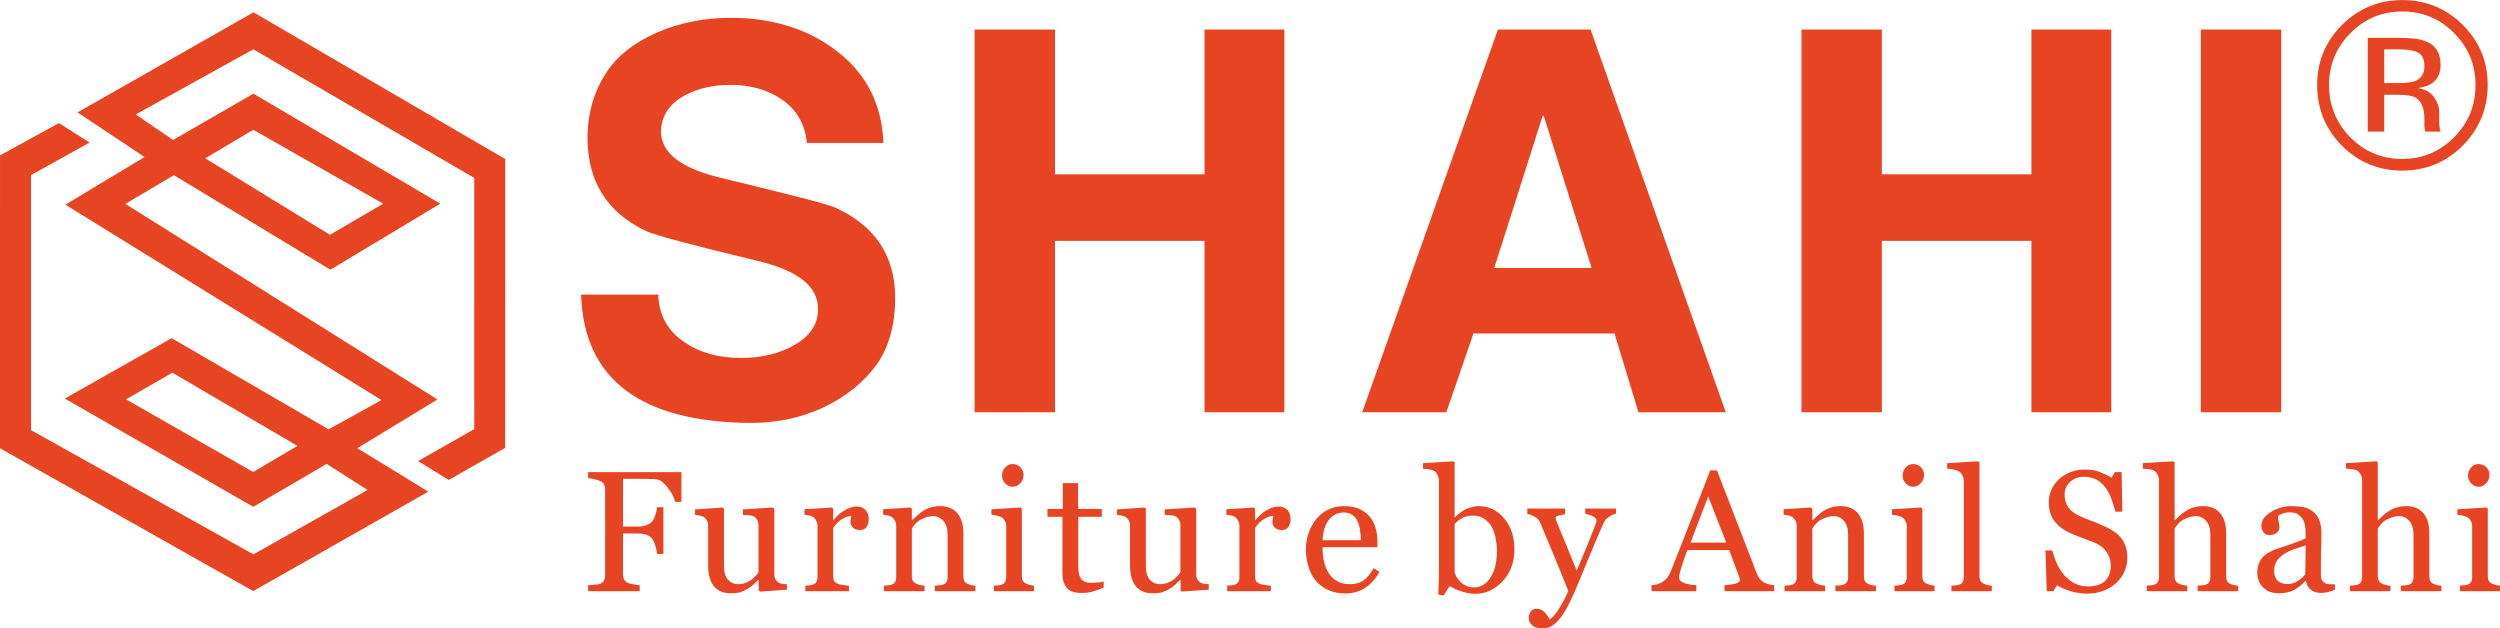 <?xml version="1.0" encoding="UTF-8"?>
<!DOCTYPE svg PUBLIC "-//W3C//DTD SVG 1.1//EN" "http://www.w3.org/Graphics/SVG/1.1/DTD/svg11.dtd">
<!-- Creator: CorelDRAW -->
<svg xmlns="http://www.w3.org/2000/svg" xml:space="preserve" width="197.109mm" height="49.552mm" version="1.1" style="shape-rendering:geometricPrecision; text-rendering:geometricPrecision; image-rendering:optimizeQuality; fill-rule:evenodd; clip-rule:evenodd"
viewBox="0 0 19710.86 4955.15"
 xmlns:xlink="http://www.w3.org/1999/xlink"
 xmlns:xodm="http://www.corel.com/coreldraw/odm/2003">
 <defs>
  <style type="text/css">
   <![CDATA[
    .str0 {stroke:#E74424;stroke-width:75;stroke-miterlimit:2.613}
    .fil1 {fill:#E74424}
    .fil0 {fill:#E74424;fill-rule:nonzero}
   ]]>
  </style>
 </defs>
 <g id="Layer_x0020_1">
  <g id="_140278426678656">
   <path class="fil0" d="M7057.85 2348.02c0,205.65 -46.17,377.72 -138.5,516.22 -104.92,146.89 -247.61,264.4 -436.46,352.54 -176.27,79.74 -360.94,117.51 -558.19,117.51 -872.95,-4.2 -1322.01,-344.15 -1343,-1011.45l608.55 0c4.2,163.68 75.54,289.59 209.84,377.72 117.52,79.74 264.41,121.71 440.67,121.71 163.68,0 306.38,-33.58 428.08,-104.92 121.71,-71.35 180.47,-163.68 180.47,-277 4.2,-180.46 -155.28,-306.37 -470.05,-381.91 -524.61,-125.91 -818.39,-205.65 -881.34,-235.03 -314.77,-146.89 -470.05,-398.7 -465.85,-755.43 4.19,-180.47 50.36,-344.15 142.69,-486.84 88.13,-138.5 226.63,-247.61 411.29,-327.36 176.27,-75.54 369.33,-113.31 574.97,-113.31 314.77,0 583.37,79.74 805.8,239.22 251.8,180.47 386.1,428.08 398.7,747.04l-604.34 0c-12.59,-151.08 -83.94,-268.6 -205.65,-348.34 -109.12,-71.34 -239.22,-109.12 -394.51,-109.12 -134.3,0 -251.81,25.19 -356.73,79.75 -125.91,67.15 -188.86,163.67 -193.06,285.38 0,172.07 159.48,293.78 478.45,369.33 537.2,130.1 835.17,205.64 889.73,230.82 318.96,142.7 478.44,381.92 478.44,713.47z"/>
   <polygon id="_1" class="fil0" points="10126.58,3250.35 9497.06,3250.35 9497.06,1898.96 8317.74,1898.96 8317.74,3250.35 7684.01,3250.35 7684.01,232.8 8317.74,232.8 8317.74,1374.35 9497.06,1374.35 9497.06,232.8 10126.58,232.8 "/>
   <path id="_2" class="fil0" d="M12549 2113l-377.72 -1200.31 -8.39 0 -381.92 1200.31 768.03 0zm1057.61 1137.35l-688.29 0 -188.85 -621.14 -1112.17 0 -214.04 621.14 -663.1 0 1070.19 -3017.55 730.26 0 1066 3017.55z"/>
   <polygon id="_3" class="fil0" points="16645.96,3250.35 16016.45,3250.35 16016.45,1898.96 14837.13,1898.96 14837.13,3250.35 14203.4,3250.35 14203.4,232.8 14837.13,232.8 14837.13,1374.35 16016.45,1374.35 16016.45,232.8 16645.96,232.8 "/>
   <polygon id="_4" class="fil0" points="17985.6,3250.35 17351.87,3250.35 17351.87,232.8 17985.6,232.8 "/>
   <path class="fil0" d="M5372.76 3956.8l-48.76 0c-9.49,-33.88 -28.46,-71.81 -58.27,-111.11 -29.8,-39.29 -56.9,-60.97 -84,-65.03 -13.55,-2.71 -29.81,-4.07 -48.78,-4.07 -18.97,-1.35 -40.65,-1.35 -63.68,-1.35l-157.17 0 0 376.67 107.04 0c32.52,0 58.26,-2.71 75.87,-10.84 18.97,-6.78 33.88,-16.26 47.43,-31.17 8.13,-9.48 16.26,-24.39 23.03,-44.71 8.13,-20.32 12.19,-43.36 14.9,-66.39l50.14 0 0 368.54 -50.14 0c-1.35,-18.97 -5.42,-40.65 -13.55,-66.39 -8.12,-24.39 -16.25,-42 -24.38,-52.84 -13.55,-16.26 -31.17,-27.1 -50.14,-33.88 -20.32,-5.42 -44.71,-8.13 -73.16,-8.13l-107.04 0 0 322.48c0,14.9 2.71,28.45 8.13,39.29 5.42,12.19 16.26,20.32 29.81,28.45 6.77,2.71 21.67,6.78 43.35,10.84 21.68,4.07 39.3,6.78 50.14,6.78l0 47.42 -406.48 0 0 -47.42c13.55,0 31.16,-1.36 52.84,-4.07 21.68,-1.35 36.58,-4.06 43.36,-6.77 13.55,-6.78 23.03,-14.91 28.45,-25.75 5.42,-12.19 9.49,-25.74 9.49,-40.64l0 -677.47c0,-14.9 -2.71,-28.45 -8.13,-39.29 -4.07,-10.84 -14.91,-20.33 -29.81,-27.1 -12.2,-5.42 -28.46,-10.84 -48.78,-14.9 -18.97,-5.42 -35.23,-8.13 -47.42,-8.13l0 -47.43 735.71 0 0 234.41z"/>
   <path id="_1_0" class="fil0" d="M6203.88 4649.17l-211.37 14.9 -10.84 -9.48 0 -82.66 -4.07 0c-10.84,10.84 -21.68,23.04 -35.23,35.23 -13.54,12.2 -28.45,24.39 -46.06,33.88 -18.97,12.19 -39.3,21.67 -56.91,27.09 -18.97,6.78 -44.71,9.49 -78.59,9.49 -58.26,0 -101.62,-18.97 -132.78,-56.91 -29.81,-36.58 -44.71,-92.13 -44.71,-163.94l0 -311.64c0,-16.26 -2.71,-29.81 -9.49,-40.65 -5.42,-10.84 -14.9,-20.32 -25.74,-28.45 -8.13,-5.42 -17.61,-8.13 -29.81,-10.84 -12.19,-2.71 -24.39,-4.06 -37.94,-5.42l0 -43.36 218.15 -14.9 9.48 9.48 0 452.55c0,47.42 10.84,82.65 31.17,107.04 21.67,23.03 47.42,35.23 77.23,35.23 24.39,0 46.06,-4.07 65.03,-10.84 17.62,-8.13 33.88,-16.26 47.43,-27.1 10.84,-9.48 21.67,-18.97 31.16,-29.81 9.48,-9.48 16.26,-18.97 20.32,-28.45l0 -369.9c0,-14.9 -2.71,-27.1 -9.48,-37.94 -5.42,-12.19 -14.91,-21.67 -25.75,-29.8 -8.12,-4.07 -18.96,-8.13 -35.22,-9.49 -14.91,0 -32.52,-1.35 -52.85,-2.71l0 -43.36 237.12 -14.9 10.84 9.48 0 517.59c0,14.9 2.71,27.1 8.13,37.93 6.77,10.84 14.9,20.33 25.74,27.1 8.13,5.42 17.61,8.13 28.45,9.49 12.2,1.35 24.39,2.71 36.59,2.71l0 43.36z"/>
   <path id="_2_1" class="fil0" d="M6849.36 4093.64c0,21.68 -5.42,42.01 -16.26,59.62 -12.19,17.62 -28.45,25.74 -51.48,25.74 -24.39,0 -43.36,-6.77 -56.91,-18.96 -12.2,-13.55 -18.97,-27.1 -18.97,-42.01 0,-10.84 0,-18.97 2.71,-27.1 1.35,-8.13 2.71,-16.25 4.06,-23.03 -21.68,0 -44.71,8.13 -73.16,24.39 -27.1,16.26 -51.49,40.65 -70.46,71.81l0 379.38c0,14.91 2.71,28.45 8.13,37.94 6.78,9.48 16.26,16.26 28.45,21.68 10.84,4.06 25.75,8.13 43.36,9.48 16.26,2.71 32.52,4.07 44.71,5.42l0 43.36 -344.15 0 0 -43.36c10.84,-1.35 20.33,-2.71 31.17,-2.71 10.84,-1.35 20.32,-2.71 28.45,-5.42 12.19,-4.06 21.68,-10.84 27.1,-20.32 6.77,-10.84 9.48,-23.04 9.48,-39.29l0 -402.42c0,-13.55 -2.71,-27.1 -9.48,-40.65 -6.78,-13.55 -14.91,-24.39 -27.1,-32.51 -8.13,-5.42 -17.61,-8.13 -29.81,-10.84 -10.84,-2.71 -23.03,-4.07 -36.58,-5.42l0 -43.36 216.79 -13.55 9.48 9.48 0 90.78 2.71 0c27.1,-35.22 58.26,-62.32 92.14,-81.29 32.51,-17.62 63.68,-27.1 90.78,-27.1 28.45,0 51.48,9.48 69.1,27.1 16.26,17.61 25.74,42 25.74,73.16z"/>
   <path id="_3_2" class="fil0" d="M7690.64 4661.36l-319.77 0 0 -43.36c10.84,-1.35 21.68,-2.71 33.88,-2.71 12.19,-1.35 21.67,-2.71 29.8,-5.42 12.2,-4.06 21.68,-10.84 27.1,-20.32 6.78,-10.84 9.49,-23.04 9.49,-39.29l0 -336.03c0,-46.06 -10.84,-81.29 -32.52,-107.04 -21.68,-24.39 -48.78,-37.93 -79.94,-37.93 -23.04,0 -44.72,4.06 -65.04,12.19 -18.97,6.77 -36.58,14.9 -51.49,25.74 -13.55,10.84 -25.74,21.68 -33.87,32.52 -9.48,12.2 -14.9,21.68 -18.97,28.46l0 375.31c0,14.91 2.71,27.1 9.49,36.58 5.42,10.84 14.9,17.62 27.09,23.04 9.49,4.06 18.97,8.13 29.81,9.48 10.84,2.71 23.04,4.07 33.88,5.42l0 43.36 -319.77 0 0 -43.36c10.84,-1.35 20.33,-2.71 31.17,-2.71 10.84,-1.35 20.32,-2.71 28.45,-5.42 12.19,-4.06 21.68,-10.84 27.1,-20.32 6.77,-10.84 9.48,-23.04 9.48,-39.29l0 -402.42c0,-14.9 -2.71,-29.81 -9.48,-42 -6.78,-12.2 -14.91,-23.04 -27.1,-31.16 -8.13,-5.42 -17.61,-8.13 -29.81,-10.84 -10.84,-2.71 -23.03,-4.07 -36.58,-5.42l0 -43.36 216.79 -13.55 9.48 9.48 0 90.78 2.71 0c10.84,-9.48 24.39,-23.03 40.65,-37.93 14.9,-14.91 29.81,-25.75 44.71,-35.23 16.26,-10.84 35.23,-20.33 58.26,-27.1 21.68,-6.78 47.43,-10.84 75.88,-10.84 62.33,0 108.39,20.32 139.56,59.62 29.81,37.93 44.71,90.78 44.71,155.81l0 338.74c0,14.9 2.71,28.45 8.13,37.93 5.42,9.49 14.9,16.26 27.1,21.68 10.84,4.07 20.32,8.13 27.1,9.49 8.13,1.35 18.97,2.71 32.52,4.06l0 43.36z"/>
   <path id="_4_3" class="fil0" d="M8152.76 4661.36l-315.7 0 0 -43.36c10.84,-1.35 20.32,-2.71 31.16,-2.71 10.84,-1.35 20.32,-2.71 28.45,-5.42 12.2,-4.06 21.68,-10.84 27.1,-20.32 6.78,-10.84 9.49,-23.04 9.49,-39.29l0 -402.42c0,-14.9 -2.71,-27.1 -9.49,-39.29 -6.77,-12.2 -14.9,-21.68 -27.1,-29.81 -8.13,-5.42 -20.32,-9.48 -36.58,-13.55 -14.9,-2.71 -29.81,-5.42 -43.36,-6.77l0 -43.36 230.34 -13.55 9.49 9.48 0 531.14c0,16.26 2.71,28.45 8.13,37.93 6.77,10.84 16.25,17.62 28.45,23.04 9.48,4.06 18.97,6.77 28.45,9.48 9.49,2.71 20.33,4.07 31.17,5.42l0 43.36zm-82.65 -917.29c0,24.39 -9.49,47.42 -25.75,65.04 -16.26,18.97 -36.58,28.45 -60.97,28.45 -23.03,0 -42,-9.48 -58.26,-27.1 -16.26,-17.61 -24.39,-37.93 -24.39,-60.97 0,-24.39 8.13,-44.71 24.39,-63.68 16.26,-17.61 35.23,-27.1 58.26,-27.1 25.74,0 46.07,9.49 62.33,25.75 16.26,17.61 24.39,36.58 24.39,59.61z"/>
   <path id="_5" class="fil0" d="M8701.81 4632.91c-29.81,12.19 -56.91,21.68 -82.65,29.8 -24.39,8.13 -56.91,12.2 -93.49,12.2 -54.2,0 -93.49,-13.55 -115.17,-40.65 -23.03,-28.45 -33.87,-66.39 -33.87,-116.52l0 -443.06 -117.88 0 0 -62.33 120.59 0 0 -203.24 120.59 0 0 203.24 186.98 0 0 62.33 -185.63 0 0 364.47c0,28.46 1.36,50.13 2.71,69.1 2.71,17.62 6.78,33.88 14.91,47.43 6.77,13.54 17.61,23.03 31.16,29.8 14.9,6.78 33.87,9.49 56.91,9.49 10.84,0 27.1,-1.36 48.77,-2.71 21.68,-1.36 36.59,-4.07 46.07,-8.13l0 48.78z"/>
   <path id="_6" class="fil0" d="M9530.22 4649.17l-211.37 14.9 -10.84 -9.48 0 -82.66 -4.07 0c-10.84,10.84 -21.68,23.04 -35.23,35.23 -13.54,12.2 -28.45,24.39 -46.06,33.88 -18.97,12.19 -39.3,21.67 -56.91,27.09 -18.97,6.78 -44.71,9.49 -78.59,9.49 -58.26,0 -101.62,-18.97 -132.78,-56.91 -29.81,-36.58 -44.71,-92.13 -44.71,-163.94l0 -311.64c0,-16.26 -2.71,-29.81 -9.49,-40.65 -5.42,-10.84 -14.9,-20.32 -25.74,-28.45 -8.13,-5.42 -17.61,-8.13 -29.81,-10.84 -12.19,-2.71 -24.39,-4.06 -37.94,-5.42l0 -43.36 218.15 -14.9 9.48 9.48 0 452.55c0,47.42 10.84,82.65 31.17,107.04 21.67,23.03 47.42,35.23 77.23,35.23 24.39,0 46.06,-4.07 65.03,-10.84 17.62,-8.13 33.88,-16.26 47.43,-27.1 10.84,-9.48 21.67,-18.97 31.16,-29.81 9.48,-9.48 16.26,-18.97 20.32,-28.45l0 -369.9c0,-14.9 -2.71,-27.1 -9.48,-37.94 -5.42,-12.19 -14.91,-21.67 -25.75,-29.8 -8.12,-4.07 -18.96,-8.13 -35.22,-9.49 -14.91,0 -32.52,-1.35 -52.85,-2.71l0 -43.36 237.12 -14.9 10.84 9.48 0 517.59c0,14.9 2.71,27.1 8.13,37.93 6.77,10.84 14.9,20.33 25.74,27.1 8.13,5.42 17.61,8.13 28.45,9.49 12.2,1.35 24.39,2.71 36.59,2.71l0 43.36z"/>
   <path id="_7" class="fil0" d="M10175.69 4093.64c0,21.68 -5.42,42.01 -16.26,59.62 -12.19,17.62 -28.45,25.74 -51.48,25.74 -24.39,0 -43.36,-6.77 -56.91,-18.96 -12.2,-13.55 -18.97,-27.1 -18.97,-42.01 0,-10.84 0,-18.97 2.71,-27.1 1.35,-8.13 2.71,-16.25 4.06,-23.03 -21.68,0 -44.71,8.13 -73.16,24.39 -27.1,16.26 -51.49,40.65 -70.46,71.81l0 379.38c0,14.91 2.71,28.45 8.13,37.94 6.78,9.48 16.26,16.26 28.45,21.68 10.84,4.06 25.75,8.13 43.36,9.48 16.26,2.71 32.52,4.07 44.71,5.42l0 43.36 -344.15 0 0 -43.36c10.84,-1.35 20.33,-2.71 31.17,-2.71 10.84,-1.35 20.32,-2.71 28.45,-5.42 12.19,-4.06 21.68,-10.84 27.1,-20.32 6.77,-10.84 9.48,-23.04 9.48,-39.29l0 -402.42c0,-13.55 -2.71,-27.1 -9.48,-40.65 -6.78,-13.55 -14.91,-24.39 -27.1,-32.51 -8.13,-5.42 -17.61,-8.13 -29.81,-10.84 -10.84,-2.71 -23.03,-4.07 -36.58,-5.42l0 -43.36 216.79 -13.55 9.48 9.48 0 90.78 2.71 0c27.1,-35.22 58.26,-62.32 92.14,-81.29 32.51,-17.62 63.68,-27.1 90.78,-27.1 28.45,0 51.48,9.48 69.1,27.1 16.26,17.61 25.74,42 25.74,73.16z"/>
   <path id="_8" class="fil0" d="M10876.04 4508.25c-27.1,51.49 -63.68,93.49 -109.75,124.66 -46.06,29.8 -98.91,46.06 -158.52,46.06 -52.85,0 -98.91,-9.48 -138.21,-28.45 -39.29,-17.61 -71.81,-43.36 -97.55,-74.52 -25.75,-32.52 -44.71,-69.1 -56.91,-112.46 -12.19,-42 -18.97,-86.72 -18.97,-134.14 0,-42 6.78,-84 20.33,-124.65 13.55,-40.65 33.87,-77.23 59.61,-109.75 24.39,-31.16 55.56,-56.91 93.49,-75.88 36.59,-18.97 78.59,-28.45 124.66,-28.45 48.77,0 89.42,6.77 123.3,21.68 33.87,16.26 60.97,36.58 82.65,62.33 20.32,24.38 35.22,54.19 44.71,86.71 10.84,33.87 14.9,70.46 14.9,109.75l0 43.36 -432.22 0c0,43.36 4.07,81.29 12.2,116.52 8.12,35.23 21.67,65.04 39.29,92.14 17.61,25.74 39.29,46.06 67.74,60.97 27.1,14.9 60.98,21.68 98.91,21.68 39.3,0 73.17,-9.49 101.62,-27.1 28.46,-18.97 55.56,-51.49 82.65,-98.91l46.07 28.45zm-146.33 -249.3c0,-24.39 -2.71,-51.49 -6.77,-78.59 -4.07,-28.45 -10.84,-52.84 -20.33,-71.81 -9.48,-20.33 -23.03,-36.58 -40.65,-48.78 -17.61,-13.55 -40.64,-18.97 -69.1,-18.97 -46.07,0 -84,18.97 -115.17,56.91 -29.81,39.29 -47.42,92.13 -50.13,161.24l302.15 0z"/>
   <path id="_9" class="fil0" d="M11940.33 4334.82c0,97.56 -31.16,180.21 -92.13,246.6 -62.33,66.39 -134.14,100.26 -215.44,100.26 -35.22,0 -70.45,-5.42 -105.68,-17.61 -35.23,-10.84 -67.75,-25.74 -97.56,-43.36l-48.77 75.88 -40.65 -9.49c1.35,-32.51 2.71,-71.81 4.06,-117.88 1.36,-46.06 1.36,-89.42 1.36,-132.78l0 -646.3c0,-14.9 -4.07,-29.81 -10.84,-44.71 -6.78,-14.91 -14.9,-25.75 -25.74,-32.52 -8.13,-5.42 -21.68,-9.49 -42.01,-12.2 -18.97,-2.71 -35.23,-5.42 -47.42,-5.42l0 -43.35 239.82 -14.91 9.49 9.49 0 430.87 4.06 1.35c27.1,-29.81 56.91,-51.49 89.43,-66.39 32.52,-13.55 65.03,-21.68 96.2,-21.68 79.94,0 147.69,32.52 200.53,96.2 54.19,63.68 81.29,146.33 81.29,247.95zm-138.2 4.07c0,-32.52 -4.06,-65.04 -10.84,-100.27 -6.77,-33.87 -17.61,-62.32 -32.52,-88.07 -14.9,-25.74 -35.23,-46.07 -59.61,-62.33 -24.39,-16.25 -52.85,-23.03 -86.72,-23.03 -31.16,0 -58.26,5.42 -81.3,17.61 -23.03,12.2 -44.71,28.46 -62.32,48.78l0 380.74c2.71,9.48 8.13,23.03 14.9,36.58 8.13,13.55 18.97,27.1 31.17,40.65 13.54,12.19 28.45,21.68 46.06,29.81 16.26,8.13 36.59,12.19 60.97,12.19 54.2,0 97.56,-27.1 130.08,-78.58 33.87,-51.49 50.13,-123.3 50.13,-214.08z"/>
   <path id="_10" class="fil0" d="M12053.11 4874.08c0,-21.67 5.41,-39.29 17.61,-54.19 12.19,-13.55 27.1,-20.33 44.71,-20.33 14.91,0 27.1,2.71 36.58,8.13 10.84,5.42 18.97,12.2 27.1,20.33 6.78,6.77 13.55,16.26 21.68,27.09 6.78,12.2 13.55,21.68 17.62,28.46 21.68,-12.2 48.77,-43.36 78.58,-93.49 31.17,-50.13 52.84,-93.49 67.75,-131.43 -42,-105.68 -79.94,-199.17 -113.82,-280.47 -35.22,-82.65 -70.45,-168.01 -107.03,-256.08 -8.13,-20.33 -23.04,-36.59 -42.01,-47.42 -20.32,-12.2 -40.65,-18.97 -59.61,-21.68l0 -43.36 296.73 0 0 46.07c-12.2,0 -28.46,2.71 -47.43,8.13 -17.61,5.42 -27.1,10.84 -27.1,17.61 0,2.71 1.36,6.77 2.71,13.55 1.36,5.42 4.07,12.19 6.78,18.97 16.26,43.36 42,105.68 77.23,188.33 33.87,82.65 60.97,147.69 79.94,197.82 18.97,-47.42 40.65,-96.2 60.97,-146.33 21.68,-51.49 46.07,-111.1 71.81,-178.85 4.07,-9.48 8.13,-20.32 13.55,-35.23 5.42,-14.9 9.49,-27.1 9.49,-37.94 0,-12.19 -10.84,-21.67 -31.17,-32.51 -18.96,-9.49 -39.29,-16.26 -56.9,-17.62l0 -42 242.53 0 0 40.65c-13.55,1.35 -31.16,9.48 -52.84,23.03 -21.68,12.19 -37.94,31.16 -47.43,54.2 -52.84,121.94 -100.26,233.05 -140.91,333.31 -40.65,100.27 -71.81,173.43 -92.13,220.85 -28.46,62.33 -52.85,109.75 -74.52,144.98 -21.68,33.87 -43.36,60.97 -63.69,81.3 -20.32,18.97 -39.29,31.16 -55.55,37.94 -16.26,5.42 -33.87,9.48 -51.49,9.48 -33.87,0 -60.97,-8.13 -81.29,-24.39 -18.97,-16.26 -28.45,-35.23 -28.45,-56.91z"/>
   <path id="_11" class="fil0" d="M13988.39 4661.36l-391.57 0 0 -47.42c35.22,-1.36 63.68,-6.78 86.71,-12.2 21.68,-6.77 33.88,-14.9 33.88,-25.74 0,-2.71 -1.36,-8.13 -1.36,-13.55 -1.35,-5.42 -2.71,-10.84 -4.06,-14.9l-78.59 -211.37 -329.25 0c-12.19,31.16 -21.68,58.26 -29.81,81.29 -6.77,23.04 -14.9,43.36 -20.32,63.68 -5.42,18.97 -9.49,33.88 -12.2,46.07 -2.7,12.2 -2.7,21.68 -2.7,28.46 0,17.61 13.54,31.16 40.64,42 28.46,9.48 59.62,14.9 94.85,16.26l0 47.42 -353.64 0 0 -47.42c10.84,0 25.75,-2.71 43.36,-6.78 16.26,-4.06 31.16,-10.84 42,-17.61 17.62,-12.2 31.17,-24.39 40.65,-36.58 9.48,-13.55 18.97,-31.17 28.45,-54.2 47.43,-117.88 98.91,-250.66 155.82,-397 56.91,-146.33 108.39,-277.76 153.11,-392.93l52.84 0 312.99 810.25c6.77,17.62 13.55,31.17 21.68,42.01 9.48,10.83 20.32,20.32 35.23,31.16 10.84,5.42 24.38,10.84 40.64,14.9 16.26,4.07 29.81,6.78 40.65,6.78l0 47.42zm-378.02 -383.45l-142.27 -364.47 -139.56 364.47 281.83 0z"/>
   <path id="_12" class="fil0" d="M14790.6 4661.36l-319.77 0 0 -43.36c10.84,-1.35 21.68,-2.71 33.88,-2.71 12.19,-1.35 21.67,-2.71 29.8,-5.42 12.2,-4.06 21.68,-10.84 27.1,-20.32 6.78,-10.84 9.49,-23.04 9.49,-39.29l0 -336.03c0,-46.06 -10.84,-81.29 -32.52,-107.04 -21.68,-24.39 -48.78,-37.93 -79.94,-37.93 -23.04,0 -44.72,4.06 -65.04,12.19 -18.97,6.77 -36.58,14.9 -51.49,25.74 -13.55,10.84 -25.74,21.68 -33.87,32.52 -9.48,12.2 -14.9,21.68 -18.97,28.46l0 375.31c0,14.91 2.71,27.1 9.49,36.58 5.42,10.84 14.9,17.62 27.09,23.04 9.49,4.06 18.97,8.13 29.81,9.48 10.84,2.71 23.04,4.07 33.88,5.42l0 43.36 -319.77 0 0 -43.36c10.84,-1.35 20.33,-2.71 31.17,-2.71 10.84,-1.35 20.32,-2.71 28.45,-5.42 12.19,-4.06 21.68,-10.84 27.1,-20.32 6.77,-10.84 9.48,-23.04 9.48,-39.29l0 -402.42c0,-14.9 -2.71,-29.81 -9.48,-42 -6.78,-12.2 -14.91,-23.04 -27.1,-31.16 -8.13,-5.42 -17.61,-8.13 -29.81,-10.84 -10.84,-2.71 -23.03,-4.07 -36.58,-5.42l0 -43.36 216.79 -13.55 9.48 9.48 0 90.78 2.71 0c10.84,-9.48 24.39,-23.03 40.65,-37.93 14.9,-14.91 29.81,-25.75 44.71,-35.23 16.26,-10.84 35.23,-20.33 58.26,-27.1 21.68,-6.78 47.43,-10.84 75.88,-10.84 62.33,0 108.39,20.32 139.56,59.62 29.81,37.93 44.71,90.78 44.71,155.81l0 338.74c0,14.9 2.71,28.45 8.13,37.93 5.42,9.49 14.9,16.26 27.1,21.68 10.84,4.07 20.32,8.13 27.1,9.49 8.13,1.35 18.97,2.71 32.52,4.06l0 43.36z"/>
   <path id="_13" class="fil0" d="M15252.71 4661.36l-315.69 0 0 -43.36c10.84,-1.35 20.32,-2.71 31.16,-2.71 10.84,-1.35 20.32,-2.71 28.45,-5.42 12.2,-4.06 21.68,-10.84 27.1,-20.32 6.78,-10.84 9.49,-23.04 9.49,-39.29l0 -402.42c0,-14.9 -2.71,-27.1 -9.49,-39.29 -6.77,-12.2 -14.9,-21.68 -27.1,-29.81 -8.13,-5.42 -20.32,-9.48 -36.58,-13.55 -14.9,-2.71 -29.81,-5.42 -43.36,-6.77l0 -43.36 230.34 -13.55 9.49 9.48 0 531.14c0,16.26 2.71,28.45 8.13,37.93 6.77,10.84 16.25,17.62 28.45,23.04 9.48,4.06 18.96,6.77 28.44,9.48 9.49,2.71 20.33,4.07 31.17,5.42l0 43.36zm-82.64 -917.29c0,24.39 -9.49,47.42 -25.75,65.04 -16.26,18.97 -36.58,28.45 -60.97,28.45 -23.03,0 -42,-9.48 -58.26,-27.1 -16.26,-17.61 -24.39,-37.93 -24.39,-60.97 0,-24.39 8.13,-44.71 24.39,-63.68 16.26,-17.61 35.23,-27.1 58.26,-27.1 25.74,0 46.07,9.49 62.33,25.75 16.26,17.61 24.39,36.58 24.39,59.61z"/>
   <path id="_14" class="fil0" d="M15704.21 4661.36l-318.41 0 0 -43.36c9.48,-1.35 20.32,-2.71 32.52,-2.71 10.84,-1.35 20.32,-2.71 28.45,-5.42 12.19,-4.06 21.68,-10.84 27.1,-20.32 6.77,-10.84 9.48,-23.04 9.48,-39.29l0 -756.06c0,-14.9 -2.71,-29.8 -9.48,-44.71 -6.78,-13.55 -16.26,-24.39 -27.1,-32.52 -8.13,-5.42 -23.03,-9.48 -43.36,-14.9 -21.68,-4.07 -39.29,-6.78 -51.49,-6.78l0 -43.35 245.25 -14.91 9.48 9.49 0 895.61c0,16.26 2.71,28.45 8.13,37.93 6.78,10.84 14.91,17.62 28.45,23.04 9.49,4.06 18.97,8.13 28.46,9.48 9.48,2.71 20.32,4.07 32.52,5.42l0 43.36z"/>
   <path id="_15" class="fil0" d="M16714.07 4230.49c20.33,21.68 33.87,46.07 43.36,73.17 9.48,25.74 14.9,56.91 14.9,90.78 0,82.65 -31.16,151.75 -92.13,205.95 -60.97,52.84 -136.85,79.94 -227.63,79.94 -42,0 -84.01,-6.78 -126.01,-18.97 -42,-13.55 -78.58,-28.45 -108.39,-47.42l-28.46 47.42 -52.84 0 -9.48 -321.12 52.84 0c12.19,39.29 24.39,75.88 39.29,108.4 14.91,31.16 33.88,60.97 58.26,89.42 23.04,25.75 50.14,46.07 81.3,62.33 29.81,14.9 65.04,23.03 105.68,23.03 31.17,0 56.91,-4.06 79.95,-12.19 23.03,-8.13 42,-18.97 55.55,-33.88 13.55,-14.9 24.39,-31.16 31.16,-51.48 6.78,-18.97 10.84,-42.01 10.84,-67.75 0,-37.94 -10.84,-71.81 -32.52,-104.33 -20.32,-32.52 -52.84,-56.91 -93.49,-74.52 -29.81,-10.84 -62.33,-24.39 -98.91,-37.94 -37.94,-13.55 -69.1,-27.1 -96.2,-39.29 -52.84,-23.04 -93.49,-54.2 -123.3,-93.49 -29.81,-37.94 -44.71,-89.43 -44.71,-151.75 0,-35.23 8.13,-67.75 23.03,-98.91 13.55,-31.17 35.23,-58.27 60.98,-82.65 25.74,-23.04 56.9,-40.65 90.78,-54.2 35.22,-13.55 71.81,-18.97 109.75,-18.97 43.35,0 81.29,5.42 116.52,18.97 33.87,13.55 65.04,28.45 93.49,46.07l27.1 -44.72 52.84 0 5.42 311.64 -54.2 0c-9.48,-35.23 -20.32,-69.1 -32.52,-102.98 -12.19,-32.52 -28.45,-60.97 -47.42,-88.07 -18.97,-25.74 -42,-46.07 -69.1,-60.97 -27.1,-14.9 -60.97,-23.03 -100.26,-23.03 -42.01,0 -78.59,13.55 -108.4,40.64 -28.45,27.1 -43.36,59.62 -43.36,98.91 0,39.3 9.49,73.17 28.46,100.27 18.97,27.1 46.07,48.78 82.65,66.39 32.52,14.91 63.68,28.45 94.84,39.29 31.17,10.84 60.98,23.04 89.43,36.59 27.1,10.84 52.84,24.39 77.23,39.29 24.39,13.55 46.07,31.16 63.68,50.13z"/>
   <path id="_16" class="fil0" d="M17646.58 4661.36l-319.76 0 0 -43.36c9.48,-1.35 21.68,-2.71 33.87,-2.71 12.2,-1.35 21.68,-2.71 29.81,-5.42 12.19,-4.06 21.68,-10.84 27.1,-20.32 6.77,-10.84 9.48,-23.04 9.48,-39.29l0 -336.03c0,-46.06 -10.84,-81.29 -32.52,-107.04 -21.67,-24.39 -48.77,-37.93 -79.94,-37.93 -23.03,0 -44.71,4.06 -63.68,12.19 -20.32,6.77 -37.94,14.9 -52.84,25.74 -14.91,10.84 -25.74,23.04 -33.87,33.88 -8.13,10.84 -14.91,20.32 -18.97,27.1l0 375.31c0,14.91 2.71,27.1 9.48,36.58 5.42,10.84 14.91,17.62 27.1,23.04 9.48,4.06 18.97,8.13 29.81,9.48 10.84,2.71 21.68,4.07 33.87,5.42l0 43.36 -319.76 0 0 -43.36c9.48,-1.35 20.32,-2.71 31.16,-2.71 10.84,-1.35 20.33,-2.71 28.46,-5.42 12.19,-4.06 21.67,-10.84 27.09,-20.32 6.78,-10.84 9.49,-23.04 9.49,-39.29l0 -760.12c0,-14.9 -2.71,-29.81 -9.49,-44.71 -6.77,-14.91 -16.26,-25.75 -27.09,-33.88 -8.13,-5.42 -21.68,-9.48 -42.01,-12.19 -20.32,-2.71 -36.58,-4.07 -48.78,-4.07l0 -43.35 241.18 -14.91 9.49 9.49 0 455.25 2.71 0c14.9,-13.55 27.1,-27.09 39.29,-37.93 12.19,-10.84 28.45,-23.04 47.42,-35.23 16.26,-10.84 36.59,-20.33 59.62,-27.1 21.68,-6.78 47.42,-10.84 75.88,-10.84 58.26,0 102.97,18.97 134.13,55.55 31.17,36.58 47.43,89.43 47.43,159.88l0 338.74c0,14.9 2.71,28.45 8.13,37.93 5.42,9.49 14.9,16.26 27.09,21.68 10.84,4.07 18.97,6.78 27.1,9.49 8.13,1.35 18.97,2.71 32.52,4.06l0 43.36z"/>
   <path id="_17" class="fil0" d="M18409.72 4649.17c-20.32,8.13 -39.29,13.54 -54.2,18.96 -16.26,4.07 -33.87,6.78 -52.84,6.78 -35.23,0 -62.33,-8.13 -82.65,-24.39 -20.32,-16.26 -33.87,-39.29 -39.29,-70.46l-4.07 0c-28.45,31.17 -59.61,55.56 -92.13,73.17 -33.88,16.26 -73.17,24.39 -119.24,24.39 -48.77,0 -89.42,-14.91 -120.59,-44.71 -31.16,-29.81 -47.42,-69.1 -47.42,-117.88 0,-24.39 4.07,-47.42 10.84,-67.75 6.78,-18.97 17.62,-37.94 31.17,-52.84 10.83,-13.55 25.74,-25.74 44.71,-35.23 17.61,-10.84 33.87,-18.97 50.13,-25.74 20.32,-6.78 59.62,-20.33 120.59,-40.65 60.97,-20.32 101.62,-36.58 123.3,-48.78l0 -65.04c0,-5.41 -1.36,-16.25 -4.07,-32.51 -2.71,-16.26 -6.77,-32.52 -14.9,-47.43 -9.49,-16.26 -21.68,-29.8 -37.94,-42 -16.26,-12.19 -39.29,-17.61 -67.75,-17.61 -20.32,0 -39.29,2.71 -56.9,9.48 -17.62,6.78 -29.81,13.55 -36.59,21.68 0,8.13 1.36,21.68 5.42,39.29 4.07,16.26 6.78,32.52 6.78,47.43 0,14.9 -6.78,29.8 -20.33,42 -14.9,13.55 -33.87,18.97 -58.26,18.97 -21.68,0 -37.94,-6.78 -48.78,-23.04 -10.83,-16.26 -14.9,-32.51 -14.9,-52.84 0,-20.32 6.78,-39.29 20.32,-58.26 14.91,-17.61 33.88,-35.23 56.91,-48.78 18.97,-13.55 43.36,-23.03 71.81,-32.52 28.46,-8.13 55.56,-12.19 82.65,-12.19 36.59,0 69.11,2.71 96.2,6.77 28.46,5.42 52.85,16.26 75.88,33.88 21.68,16.26 39.29,37.94 51.49,66.39 10.84,27.1 17.61,63.68 17.61,108.39 0,62.33 -1.35,117.88 -2.71,166.66 -1.35,48.78 -1.35,102.97 -1.35,159.88 0,17.62 2.71,31.17 8.13,42 6.77,9.49 14.9,17.62 28.45,25.75 5.42,4.06 16.26,5.42 31.16,5.42 13.55,1.35 28.46,1.35 43.36,1.35l0 42.01zm-230.34 -349.58c-37.94,12.2 -70.45,23.04 -98.91,32.52 -28.45,10.84 -54.19,24.39 -78.58,40.65 -21.68,14.9 -39.3,32.52 -52.85,52.84 -12.19,20.33 -18.96,44.71 -18.96,73.17 0,36.58 9.48,63.68 28.45,79.94 20.32,17.61 44.71,25.74 73.17,25.74 32.51,0 59.61,-6.77 82.65,-21.68 24.38,-16.26 44.71,-33.87 60.97,-54.19l4.06 -228.99z"/>
   <path id="_18" class="fil0" d="M19248.51 4661.36l-319.76 0 0 -43.36c9.48,-1.35 21.68,-2.71 33.87,-2.71 12.2,-1.35 21.68,-2.71 29.81,-5.42 12.19,-4.06 21.68,-10.84 27.1,-20.32 6.77,-10.84 9.48,-23.04 9.48,-39.29l0 -336.03c0,-46.06 -10.84,-81.29 -32.52,-107.04 -21.67,-24.39 -48.77,-37.93 -79.94,-37.93 -23.03,0 -44.71,4.06 -63.68,12.19 -20.32,6.77 -37.94,14.9 -52.84,25.74 -14.91,10.84 -25.74,23.04 -33.87,33.88 -8.13,10.84 -14.91,20.32 -18.97,27.1l0 375.31c0,14.91 2.71,27.1 9.48,36.58 5.42,10.84 14.91,17.62 27.1,23.04 9.48,4.06 18.97,8.13 29.81,9.48 10.84,2.71 21.68,4.07 33.87,5.42l0 43.36 -319.76 0 0 -43.36c9.48,-1.35 20.32,-2.71 31.16,-2.71 10.84,-1.35 20.33,-2.71 28.46,-5.42 12.19,-4.06 21.67,-10.84 27.09,-20.32 6.78,-10.84 9.49,-23.04 9.49,-39.29l0 -760.12c0,-14.9 -2.71,-29.81 -9.49,-44.71 -6.77,-14.91 -16.26,-25.75 -27.09,-33.88 -8.13,-5.42 -21.68,-9.48 -42.01,-12.19 -20.32,-2.71 -36.58,-4.07 -48.78,-4.07l0 -43.35 241.18 -14.91 9.49 9.49 0 455.25 2.71 0c14.9,-13.55 27.1,-27.09 39.29,-37.93 12.19,-10.84 28.45,-23.04 47.42,-35.23 16.26,-10.84 36.59,-20.33 59.62,-27.1 21.68,-6.78 47.42,-10.84 75.88,-10.84 58.26,0 102.97,18.97 134.13,55.55 31.17,36.58 47.43,89.43 47.43,159.88l0 338.74c0,14.9 2.71,28.45 8.13,37.93 5.42,9.49 14.9,16.26 27.09,21.68 10.84,4.07 18.97,6.78 27.1,9.49 8.13,1.35 18.97,2.71 32.52,4.06l0 43.36z"/>
   <path id="_19" class="fil0" d="M19710.86 4661.36l-315.7 0 0 -43.36c10.84,-1.35 20.32,-2.71 31.16,-2.71 10.84,-1.35 20.32,-2.71 28.45,-5.42 12.2,-4.06 21.68,-10.84 27.1,-20.32 6.78,-10.84 9.49,-23.04 9.49,-39.29l0 -402.42c0,-14.9 -2.71,-27.1 -9.49,-39.29 -6.77,-12.2 -14.9,-21.68 -27.1,-29.81 -8.13,-5.42 -20.32,-9.48 -36.58,-13.55 -14.9,-2.71 -29.81,-5.42 -43.36,-6.77l0 -43.36 230.34 -13.55 9.49 9.48 0 531.14c0,16.26 2.71,28.45 8.13,37.93 6.77,10.84 16.25,17.62 28.45,23.04 9.48,4.06 18.97,6.77 28.45,9.48 9.49,2.71 20.33,4.07 31.17,5.42l0 43.36zm-82.65 -917.29c0,24.39 -9.49,47.42 -25.75,65.04 -16.26,18.97 -36.58,28.45 -60.97,28.45 -23.03,0 -42,-9.48 -58.26,-27.1 -16.26,-17.61 -24.39,-37.93 -24.39,-60.97 0,-24.39 8.13,-44.71 24.39,-63.68 16.26,-17.61 35.23,-27.1 58.26,-27.1 25.74,0 46.07,9.49 62.33,25.75 16.26,17.61 24.39,36.58 24.39,59.61z"/>
   <path class="fil1 str0" d="M918.32 3148.79l440.72 -253.99 1060.18 620.56 -422.68 249.37 -1078.22 -615.94zm1078.22 -2169.02l1100.43 625.97 -496.34 289.09 -1054.79 -647.28 450.7 -267.78zm-786.53 259.9l-622.37 374.39 2494.28 1541.84 -491.36 272.22 -1237.63 -718.76 -766.06 433.26 1409.67 809.81 579.37 -338.8 395.02 251.38 -972.84 548.87 -1790.78 -1000.51 0 -2055.17 425.89 -236.45 -169.63 -107.86 -425.89 233.48 -0.18 2264.75 1959.04 1104.96 1306.67 -741.98 -557.68 -341.53 631.91 -384.63 -2461.22 -1542.1 454.97 -269.53 1233.86 745.23 792.8 -476.4 -1399.75 -824.31 -635.21 365.99 -364.14 -248.89 998.81 -553.41 1779.17 1035.63 0.13 2024.03 -406.74 231.21 168.34 104.17 406.78 -231 0.52 -2234.13 -1947.44 -1134.96 -1315.66 748.16 527.35 351.04z"/>
   <path class="fil0" d="M18940.52 90.63c-159.39,0 -296.28,56.26 -408.8,170.65 -112.51,112.51 -168.77,249.4 -168.77,408.8 0,161.26 56.26,298.15 166.9,412.54 112.51,112.51 249.4,170.64 410.67,170.64 159.4,0 296.29,-58.13 408.8,-170.64 112.52,-114.39 168.78,-251.28 168.78,-412.54 0,-159.4 -56.26,-296.29 -168.78,-408.8 -112.51,-114.39 -249.4,-170.65 -408.8,-170.65zm673.21 579.45c0,185.63 -65.63,345.03 -196.9,478.17 -131.26,131.27 -290.66,196.9 -476.31,196.9 -187.52,0 -345.04,-65.63 -476.3,-196.9 -129.39,-131.27 -195.03,-290.66 -195.03,-478.17 0,-183.78 65.64,-343.17 196.9,-474.44 131.27,-129.39 288.79,-195.02 474.43,-195.02 185.65,0 345.05,65.63 476.31,195.02 131.27,131.27 196.9,288.79 196.9,474.44zm-498.81 -146.27c0,-54.38 -15,-90.01 -48.75,-108.76 -31.88,-16.88 -84.39,-26.26 -155.65,-26.26l-112.51 0 0 266.29 118.14 0c54.38,0 95.63,-5.63 123.76,-15.01 50.63,-20.62 75.01,-60 75.01,-116.26zm-187.52 -225.03c91.88,0 157.52,9.38 200.65,28.13 76.88,30 114.39,93.76 114.39,185.65 0,65.63 -24.38,114.39 -71.26,146.27 -26.26,16.87 -61.88,28.12 -106.89,35.63 58.13,9.37 99.39,33.75 125.64,71.25 28.13,39.37 41.26,78.75 41.26,114.38l0 54.38c0,16.88 0,35.63 1.87,56.26 1.88,18.75 3.75,31.88 5.63,37.51l5.62 9.37 -121.89 0c0,-1.87 -1.87,-5.62 -1.87,-7.5 0,-1.87 -1.88,-5.62 -1.88,-7.5l-3.75 -24.38 0 -58.13c0,-86.26 -22.5,-142.52 -69.38,-170.65 -26.26,-14.99 -75.01,-22.49 -144.4,-22.49l-103.13 0 0 290.65 -129.39 0 0 -738.83 258.78 0z"/>
  </g>
 </g>
</svg>
